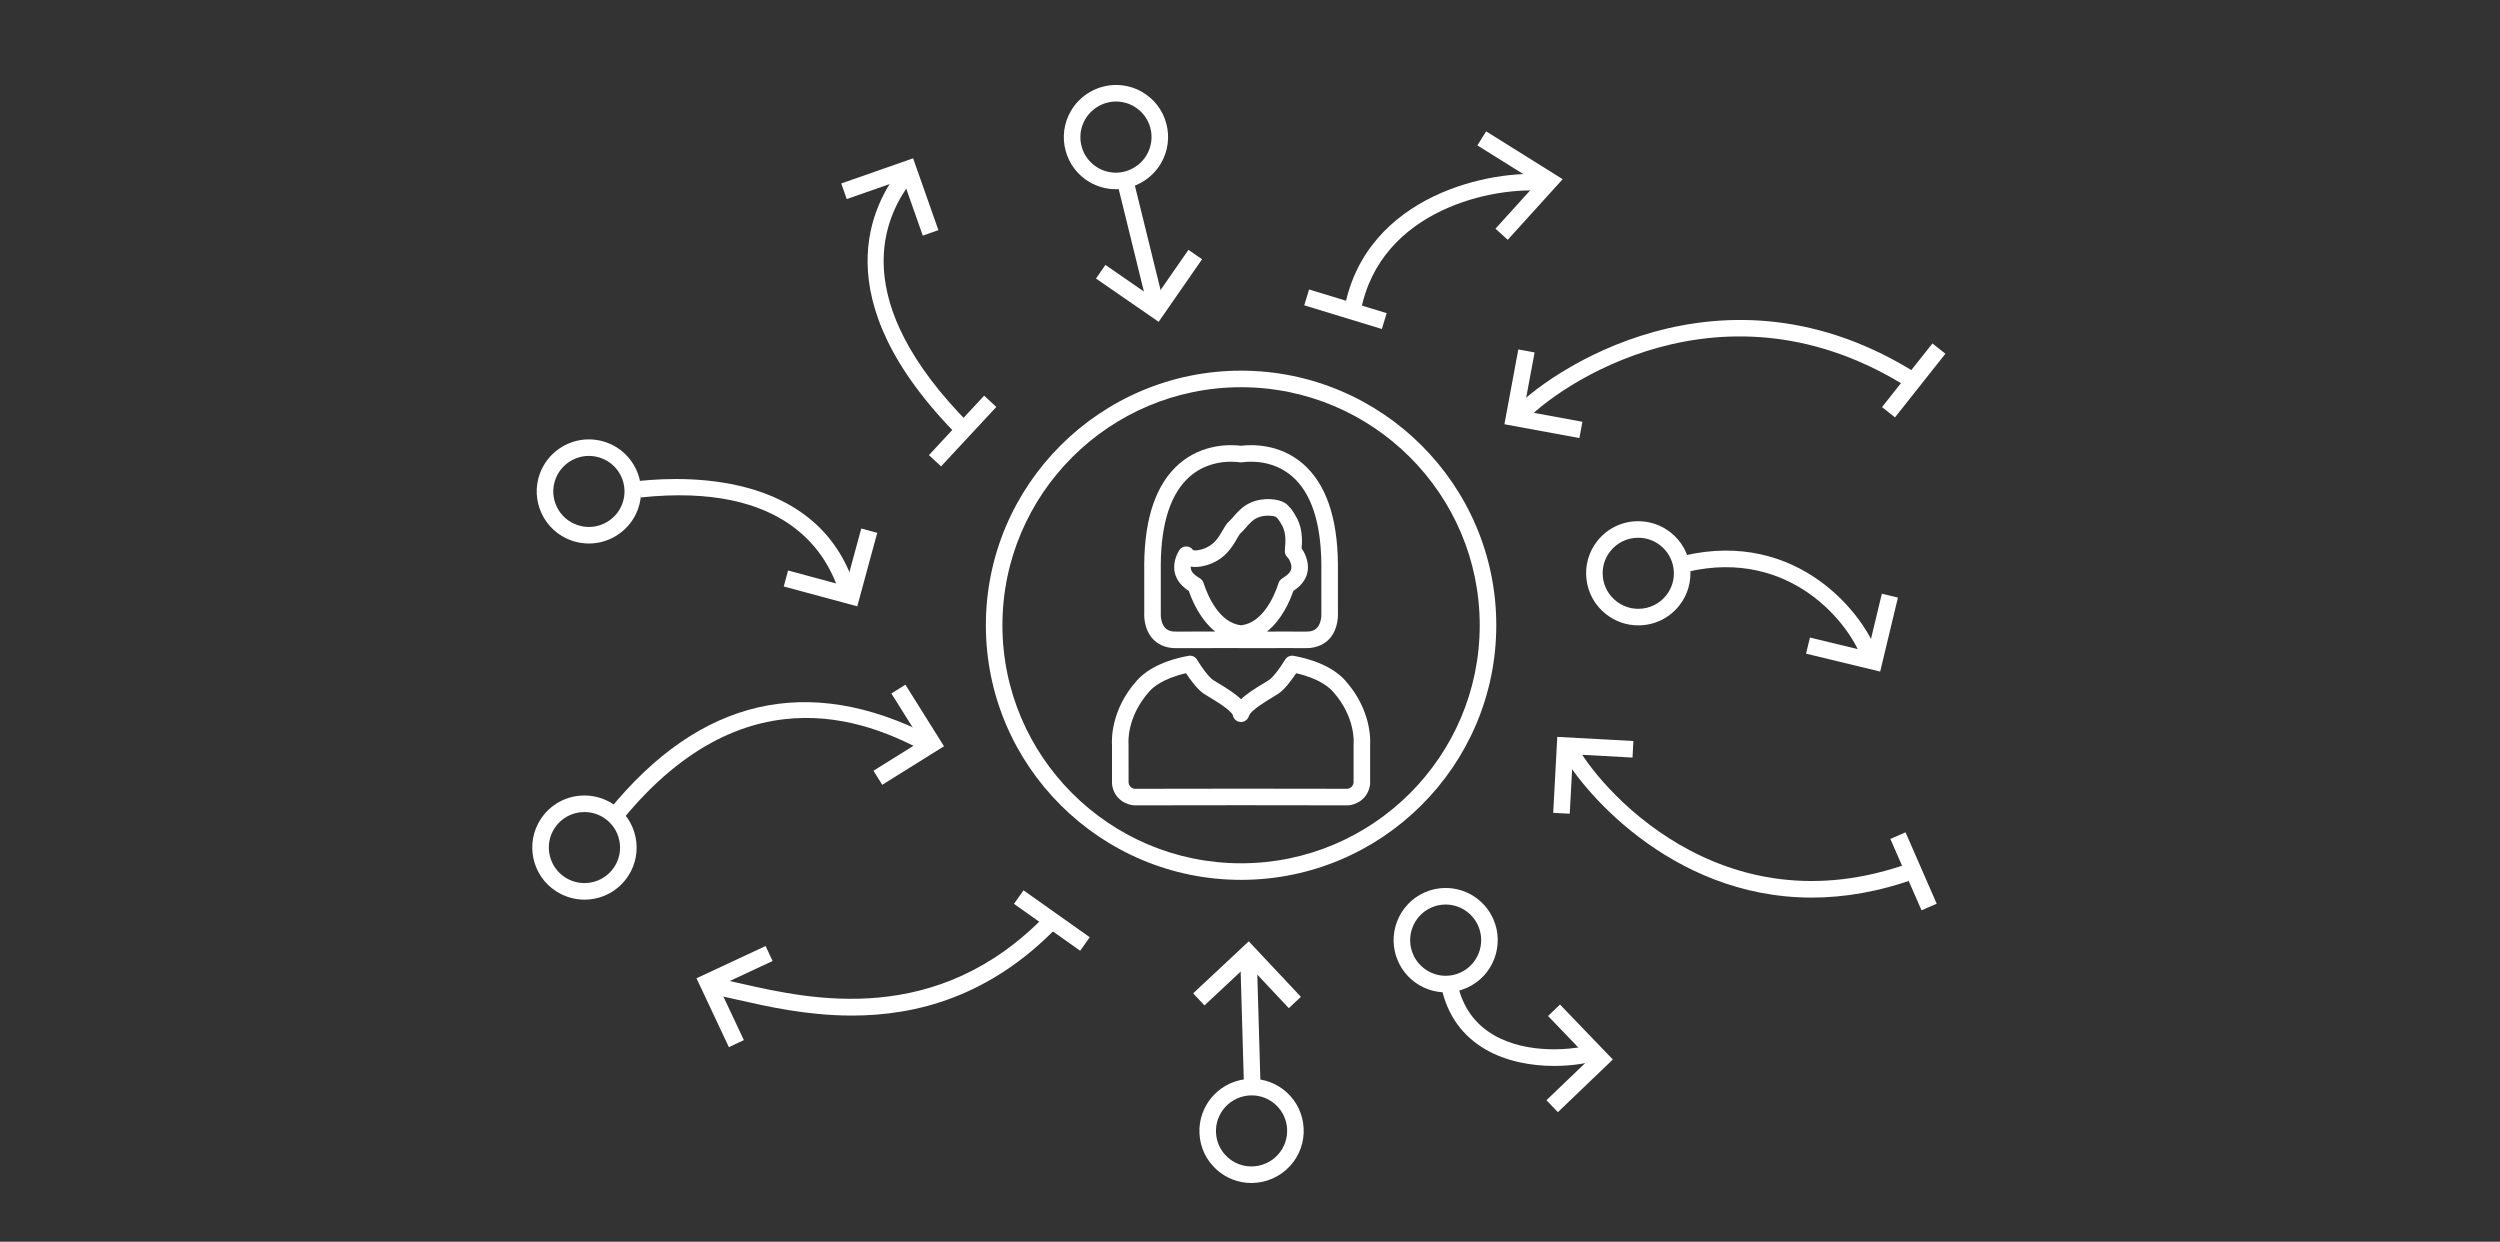 <?xml version="1.0" encoding="utf-8"?>
<!-- Generator: Adobe Illustrator 16.0.0, SVG Export Plug-In . SVG Version: 6.00 Build 0)  -->
<!DOCTYPE svg PUBLIC "-//W3C//DTD SVG 1.1//EN" "http://www.w3.org/Graphics/SVG/1.1/DTD/svg11.dtd">
<svg version="1.1" id="artwork" xmlns="http://www.w3.org/2000/svg" xmlns:xlink="http://www.w3.org/1999/xlink" x="0px" y="0px"
	 width="302px" height="150px" viewBox="0 0 302 150" enable-background="new 0 0 302 150" xml:space="preserve">
<rect x="0" y="0" width="302" height="150" fill="#333333" stroke="none"/>
<path fill="#FFFFFF" d="M142.055,78.298c-1.445,0-2.308-0.596-2.777-1.099c-1.166-1.249-1.067-3.034-1.052-3.233l-0.003-5.802
	c0.045-5.687,1.476-9.775,4.252-12.161c2.862-2.458,6.263-2.304,7.447-2.155c1.182-0.147,4.583-0.304,7.445,2.154
	c2.777,2.385,4.208,6.474,4.253,12.153v5.886c0.012,0.124,0.112,1.909-1.054,3.157c-0.475,0.507-1.37,1.111-2.82,1.099
	c-2.091-0.017-3.335-0.01-3.922-0.005v0.005c0,0-0.131,0-0.366-0.001c-0.03,0-0.045,0.001-0.047,0.001c-0.021,0-0.046,0-0.07-0.001
	c-1.857-0.004-8.577-0.019-11.246,0.001C142.082,78.298,142.068,78.298,142.055,78.298z M148.703,55.774
	c-1.259,0-3.22,0.283-4.924,1.746c-2.319,1.992-3.516,5.576-3.556,10.651v5.87c-0.022,0.376,0.035,1.283,0.522,1.798
	c0.296,0.313,0.726,0.473,1.336,0.458c1.096-0.008,2.876-0.008,4.716-0.011c-1.787-1.42-2.765-3.675-3.192-4.905
	c-1.253-0.802-1.634-1.752-1.731-2.414c-0.167-1.14,0.343-2.116,0.571-2.483c0.177-0.287,0.487-0.464,0.824-0.473
	c0.349-0.019,0.656,0.152,0.848,0.429c0.02,0.028,0.292,0.134,1.018-0.068c1.479-0.413,2.05-1.412,2.554-2.294
	c0.251-0.439,0.468-0.818,0.789-1.104c0.194-0.171,0.367-0.376,0.55-0.586c0.483-0.556,1.084-1.248,2.082-1.684
	c1.482-0.648,3.312-0.466,4.155,0.075c0.045,0.029,0.091,0.064,0.131,0.1c0.19,0.171,0.371,0.353,0.541,0.55
	c0.361,0.472,0.64,0.976,0.817,1.323c0.137,0.312,0.234,0.573,0.308,0.85l0.031,0.098c0.195,0.824,0.236,1.659,0.138,2.544
	c0.262,0.337,0.925,1.461,0.739,2.723c-0.098,0.663-0.479,1.613-1.73,2.414c-0.422,1.222-1.4,3.492-3.192,4.915
	c0.153,0,0.287,0,0.398,0.001c0.307-0.005,1.611-0.021,4.316,0.001c0.618,0.011,1.041-0.145,1.337-0.458
	c0.487-0.515,0.543-1.422,0.524-1.728l-0.002-5.948c-0.041-5.068-1.237-8.652-3.556-10.644c-2.35-2.017-5.185-1.789-6-1.673
	c-0.095,0.014-0.191,0.014-0.286,0C149.556,55.814,149.18,55.774,148.703,55.774z M143.843,68.445
	c-0.004,0.079-0.001,0.156,0.009,0.232c0.055,0.371,0.351,0.725,0.881,1.052l0.228,0.141c0.197,0.122,0.346,0.309,0.421,0.529
	l0.086,0.253c0.467,1.375,1.833,4.586,4.453,4.885c2.62-0.299,3.98-3.493,4.445-4.861l0.085-0.252
	c0.069-0.202,0.2-0.377,0.375-0.499l0.236-0.165c0.576-0.358,0.873-0.712,0.928-1.084c0.075-0.512-0.246-1.08-0.33-1.192
	l-0.198-0.222c-0.17-0.192-0.26-0.442-0.251-0.698l0.013-0.365c0.093-0.781,0.07-1.415-0.061-1.974l-0.024-0.07
	c-0.06-0.22-0.124-0.388-0.195-0.552c-0.168-0.326-0.382-0.68-0.562-0.916c-0.06-0.068-0.149-0.158-0.247-0.25
	c-0.304-0.137-1.35-0.282-2.226,0.1c-0.584,0.255-0.968,0.696-1.373,1.163c-0.226,0.26-0.459,0.528-0.732,0.771
	c-0.08,0.074-0.253,0.378-0.38,0.601c-0.555,0.97-1.483,2.594-3.753,3.228C144.914,68.509,144.315,68.533,143.843,68.445z"/>
<g>
	<path fill="#FFFFFF" d="M162.827,97.286c0,0-0.001,0-0.001,0l-12.905-0.016l-12.903,0.016c-0.835-0.047-2.379-0.621-2.674-2.465
		c-0.008-0.052-0.013-0.105-0.013-0.158v-4.668c-0.039-0.53-0.179-4.205,2.965-7.74c0.724-0.843,2.475-2.33,6.269-3.031
		c0.409-0.077,0.823,0.11,1.038,0.466c0.59,0.977,1.447,2.134,1.943,2.456c0.166,0.107,0.38,0.236,0.623,0.382
		c1.05,0.63,2.046,1.26,2.753,1.941c0.707-0.682,1.704-1.312,2.754-1.942c0.242-0.146,0.456-0.273,0.621-0.381
		c0.437-0.284,1.237-1.295,1.945-2.459c0.216-0.354,0.627-0.54,1.036-0.463c3.788,0.7,5.542,2.185,6.25,3.008
		c3.163,3.556,3.022,7.232,2.984,7.762v4.668c0,0.053-0.004,0.105-0.013,0.157c-0.293,1.844-1.838,2.418-2.613,2.464
		C162.866,97.286,162.847,97.286,162.827,97.286z M136.332,94.573c0.139,0.66,0.681,0.711,0.744,0.715l12.845-0.018l12.855,0.016
		c0.204-0.027,0.617-0.152,0.736-0.713v-4.619c0-0.034,0.001-0.067,0.005-0.1c0.011-0.125,0.254-3.214-2.463-6.27
		c-0.441-0.511-1.651-1.615-4.481-2.258c-0.543,0.825-1.395,1.985-2.186,2.499c-0.181,0.117-0.415,0.258-0.681,0.418
		c-0.706,0.423-2.566,1.541-2.806,2.183c-0.023,0.085-0.058,0.167-0.102,0.244c-0.19,0.375-0.603,0.602-1.03,0.537
		c-0.444-0.062-0.787-0.41-0.851-0.842c-0.327-0.65-2.094-1.711-2.778-2.122c-0.266-0.16-0.5-0.301-0.682-0.419
		c-0.801-0.52-1.667-1.709-2.186-2.498c-2.834,0.643-4.039,1.744-4.439,2.21c-2.759,3.103-2.517,6.193-2.505,6.323L136.332,94.573z"
		/>
</g>
<path fill="#FFFFFF" d="M149.922,106.286c-16.999,0-30.829-13.797-30.829-30.755s13.83-30.755,30.829-30.755
	s30.829,13.796,30.829,30.755S166.921,106.286,149.922,106.286z M149.922,46.776c-15.896,0-28.829,12.899-28.829,28.755
	c0,15.856,12.933,28.755,28.829,28.755c15.896,0,28.829-12.899,28.829-28.755C178.751,59.675,165.818,46.776,149.922,46.776z"/>
<g>
	<polygon fill="#FFFFFF" points="190.791,52.919 181.733,51.249 183.412,42.212 185.379,42.577 184.065,49.646 191.153,50.952 	"/>
	<path fill="#FFFFFF" d="M184.092,51.043l-1.497-1.326c4.033-4.551,25.464-19.645,49.219-4.432l-1.079,1.685
		C208.167,32.516,187.9,46.747,184.092,51.043z"/>
	
		<rect x="230.228" y="40.961" transform="matrix(0.784 0.621 -0.621 0.784 78.374 -133.595)" fill="#FFFFFF" width="2" height="9.805"/>
</g>
<polygon fill="#FFFFFF" points="189.625,98.297 187.628,98.191 188.119,89.014 197.315,89.516 197.206,91.513 190.009,91.12 "/>
<path fill="#FFFFFF" d="M218.851,108.429c-17.253,0-28.203-13.504-30.338-17.758l1.787-0.897
	c2.461,4.903,17.416,22.883,40.559,14.423l0.687,1.879C227.009,107.733,222.768,108.429,218.851,108.429z"/>
<rect x="226.397" y="104.375" transform="matrix(0.4 0.916 -0.916 0.4 235.236 -148.586)" fill="#FFFFFF" width="9.415" height="2"/>
<rect x="122.187" y="110.202" transform="matrix(0.816 0.578 -0.578 0.816 87.636 -52.995)" fill="#FFFFFF" width="9.801" height="2"/>
<polygon fill="#FFFFFF" points="111.472,28.463 109.081,21.669 102.284,24.048 101.624,22.16 110.305,19.123 113.358,27.799 "/>
<path fill="#FFFFFF" d="M115.799,52.725c-16.667-16.753-10.358-28.322-6.873-32.519l1.538,1.278
	c-3.896,4.69-8.198,14.802,6.752,29.831L115.799,52.725z"/>
<rect x="115.24" y="47.116" transform="matrix(0.733 0.681 -0.681 0.733 66.501 -65.217)" fill="#FFFFFF" width="2" height="9.796"/>
<rect x="157.573" y="36.276" transform="matrix(0.957 0.292 -0.292 0.957 17.932 -45.758)" fill="#FFFFFF" width="9.795" height="2"/>
<polygon fill="#FFFFFF" points="103.559,73.244 94.678,70.848 95.199,68.917 102.152,70.792 104.04,63.843 105.969,64.367 "/>
<path fill="#FFFFFF" d="M101.521,72.038c-1.488-5.259-6.601-13.806-24.119-11.947l-0.211-1.989
	c6.557-0.694,22.244-0.782,26.255,13.392L101.521,72.038z"/>
<polygon fill="#FFFFFF" points="88.048,126.495 84.136,118.174 92.481,114.277 93.328,116.089 86.799,119.138 89.858,125.644 "/>
<path fill="#FFFFFF" d="M102.904,122.681c-5.39,0-10.188-1.089-13.732-1.894c-1.369-0.311-2.551-0.579-3.469-0.714l0.29-1.979
	c0.996,0.146,2.212,0.422,3.622,0.742c8.245,1.872,23.593,5.354,36.752-8.329l1.441,1.387
	C119.592,120.438,110.639,122.681,102.904,122.681z"/>
<g>
	<polygon fill="#FFFFFF" points="106.574,94.803 105.516,93.105 111.276,89.513 107.679,83.774 109.373,82.711 114.035,90.15 	"/>
	<path fill="#FFFFFF" d="M75.112,99.132l-1.553-1.261c10.987-13.528,24.04-16.557,38.799-9.004l0.332,0.169l-0.906,1.783
		l-0.336-0.172C106.303,88.015,90.648,80.003,75.112,99.132z"/>
</g>
<g>
	<polygon fill="#FFFFFF" points="227.125,81.125 218.172,78.962 218.642,77.018 225.648,78.711 227.327,71.721 229.271,72.188 	"/>
	<path fill="#FFFFFF" d="M225.055,79.975c-1.459-4.618-8.808-13.774-21.138-10.916l-0.452-1.948
		c13.68-3.177,21.863,7.09,23.497,12.261L225.055,79.975z"/>
</g>
<path fill="#FFFFFF" d="M70.602,108.677c-1.218,0-2.404-0.352-3.429-1.017c-1.415-0.917-2.386-2.328-2.736-3.975
	c-0.349-1.643-0.038-3.322,0.878-4.729c1.165-1.792,3.14-2.861,5.285-2.861c1.218,0,2.405,0.352,3.431,1.016
	c1.413,0.916,2.383,2.325,2.734,3.969c0.351,1.644,0.04,3.325-0.876,4.735C74.721,107.606,72.745,108.677,70.602,108.677z
	 M70.599,98.094c-1.465,0-2.814,0.729-3.608,1.952c-0.624,0.959-0.836,2.104-0.599,3.224c0.239,1.123,0.902,2.086,1.868,2.712
	c0.701,0.455,1.511,0.695,2.341,0.695c1.464,0,2.814-0.73,3.609-1.953c0.624-0.96,0.836-2.106,0.597-3.227
	c-0.239-1.121-0.902-2.083-1.866-2.708C72.241,98.334,71.431,98.094,70.599,98.094z"/>
<path fill="#FFFFFF" d="M71.14,65.657c-0.729,0-1.449-0.126-2.141-0.375c-1.585-0.571-2.853-1.725-3.568-3.249
	c-0.714-1.52-0.792-3.227-0.221-4.805c0.898-2.484,3.281-4.153,5.928-4.153c0.729,0,1.449,0.126,2.14,0.375
	c1.583,0.571,2.85,1.723,3.565,3.243c0.715,1.521,0.794,3.229,0.223,4.81C76.167,63.987,73.785,65.657,71.14,65.657z M71.139,55.074
	c-1.808,0-3.434,1.139-4.047,2.834c-0.39,1.076-0.336,2.239,0.15,3.275c0.488,1.04,1.353,1.827,2.436,2.216
	c0.473,0.171,0.965,0.257,1.462,0.257c1.806,0,3.433-1.139,4.046-2.835c0.39-1.077,0.335-2.241-0.152-3.278
	c-0.488-1.038-1.352-1.823-2.433-2.213C72.128,55.161,71.637,55.074,71.139,55.074z"/>
<path fill="#FFFFFF" d="M174.643,119.875L174.643,119.875c-2.487,0-4.747-1.472-5.755-3.75c-1.407-3.174,0.027-6.905,3.196-8.316
	c0.812-0.36,1.668-0.542,2.548-0.542c2.488,0,4.747,1.472,5.755,3.749c1.406,3.177-0.027,6.908-3.196,8.316
	C176.38,119.692,175.523,119.875,174.643,119.875z M174.631,109.267c-0.599,0-1.183,0.125-1.736,0.37
	c-2.162,0.963-3.14,3.51-2.179,5.678c0.689,1.555,2.23,2.56,3.927,2.56c0.599,0,1.182-0.125,1.735-0.37
	c2.163-0.961,3.14-3.509,2.179-5.679C177.869,110.271,176.328,109.267,174.631,109.267z"/>
<path fill="#FFFFFF" d="M197.908,75.544c-1.428,0-2.777-0.468-3.901-1.353c-1.324-1.041-2.163-2.535-2.361-4.206
	c-0.198-1.668,0.266-3.312,1.306-4.631c1.199-1.521,3.002-2.393,4.946-2.393c1.428,0,2.777,0.468,3.902,1.352
	c1.323,1.042,2.161,2.534,2.36,4.202s-0.264,3.315-1.305,4.635C201.653,74.671,199.85,75.544,197.908,75.544z M197.897,64.961
	c-1.328,0-2.558,0.595-3.375,1.632c-0.709,0.899-1.025,2.02-0.891,3.157c0.135,1.14,0.708,2.159,1.612,2.87
	c0.769,0.605,1.69,0.925,2.665,0.925c1.327,0,2.557-0.595,3.377-1.633c0.709-0.899,1.025-2.021,0.889-3.159
	c-0.136-1.138-0.708-2.157-1.611-2.868C199.794,65.281,198.873,64.961,197.897,64.961z"/>
<g>
	<polygon fill="#FFFFFF" points="182.134,28.969 180.652,27.626 185.681,22.074 178.466,17.563 179.527,15.867 188.768,21.646 	"/>
	<path fill="#FFFFFF" d="M164.368,37.639l-1.966-0.369c2.593-13.805,17.896-16.877,24.479-16.165l-0.216,1.988
		C180.66,22.44,166.706,25.196,164.368,37.639z"/>
</g>
<polygon fill="#FFFFFF" points="188.193,134.349 186.81,132.905 192,127.93 187.005,122.733 188.446,121.348 194.83,127.987 "/>
<path fill="#FFFFFF" d="M187.754,128.765c-2.822,0-5.831-0.564-8.292-1.989c-2.814-1.63-4.607-4.134-5.327-7.442l1.954-0.425
	c0.595,2.735,2.067,4.8,4.375,6.137c4.028,2.333,9.613,1.873,12.385,0.995l0.604,1.906
	C191.861,128.451,189.859,128.765,187.754,128.765z"/>
<polygon fill="#FFFFFF" points="155.688,121.787 150.758,116.536 145.499,121.456 144.132,119.995 150.85,113.712 157.146,120.418 
	"/>
<path fill="#FFFFFF" d="M151.174,142.906C151.173,142.906,151.173,142.906,151.174,142.906c-1.563,0-3.06-0.576-4.217-1.623
	c-1.245-1.125-1.977-2.668-2.061-4.346c-0.084-1.681,0.494-3.294,1.626-4.543c1.193-1.318,2.898-2.074,4.678-2.074
	c1.562,0,3.06,0.576,4.219,1.622c1.248,1.129,1.979,2.675,2.061,4.353c0.082,1.679-0.495,3.29-1.626,4.537
	C154.659,142.15,152.953,142.906,151.174,142.906z M151.2,132.321c-1.216,0-2.381,0.517-3.196,1.417
	c-0.773,0.853-1.167,1.954-1.11,3.101c0.057,1.143,0.556,2.195,1.404,2.961c0.789,0.714,1.81,1.106,2.875,1.106c0,0,0,0,0,0
	c1.216,0,2.382-0.517,3.199-1.417c0.772-0.851,1.166-1.95,1.11-3.095c-0.056-1.144-0.555-2.198-1.405-2.967
	C153.288,132.714,152.266,132.321,151.2,132.321z"/>
<rect x="142.654" y="122.511" transform="matrix(0.029 1 -1 0.029 270.184 -31.005)" fill="#FFFFFF" width="16.78" height="2"/>
<g>
	<polygon fill="#FFFFFF" points="139.965,38.877 132.397,33.649 133.534,32.003 139.459,36.097 143.564,30.18 145.208,31.319 	"/>
	<path fill="#FFFFFF" d="M134.79,22.857C134.79,22.857,134.79,22.857,134.79,22.857c-1.097,0-2.18-0.29-3.134-0.839
		c-1.458-0.841-2.498-2.198-2.932-3.822c-0.434-1.623-0.209-3.32,0.633-4.777c1.125-1.946,3.222-3.155,5.47-3.155
		c1.096,0,2.179,0.29,3.132,0.839c1.455,0.838,2.496,2.193,2.931,3.815c0.436,1.626,0.211,3.325-0.632,4.784
		C139.135,21.648,137.04,22.857,134.79,22.857z M134.828,12.265c-1.537,0-2.97,0.826-3.739,2.156
		c-0.575,0.995-0.729,2.153-0.433,3.26c0.296,1.106,1.006,2.032,1.999,2.605c0.649,0.374,1.388,0.572,2.135,0.572c0,0,0,0,0,0
		c1.537,0,2.969-0.826,3.736-2.155c0.577-0.997,0.73-2.156,0.433-3.265c-0.296-1.106-1.006-2.029-1.997-2.6
		C136.312,12.462,135.574,12.265,134.828,12.265z"/>
	
		<rect x="129.32" y="28.339" transform="matrix(0.239 0.971 -0.971 0.239 133.341 -111.393)" fill="#FFFFFF" width="16.779" height="2"/>
</g>
</svg>

